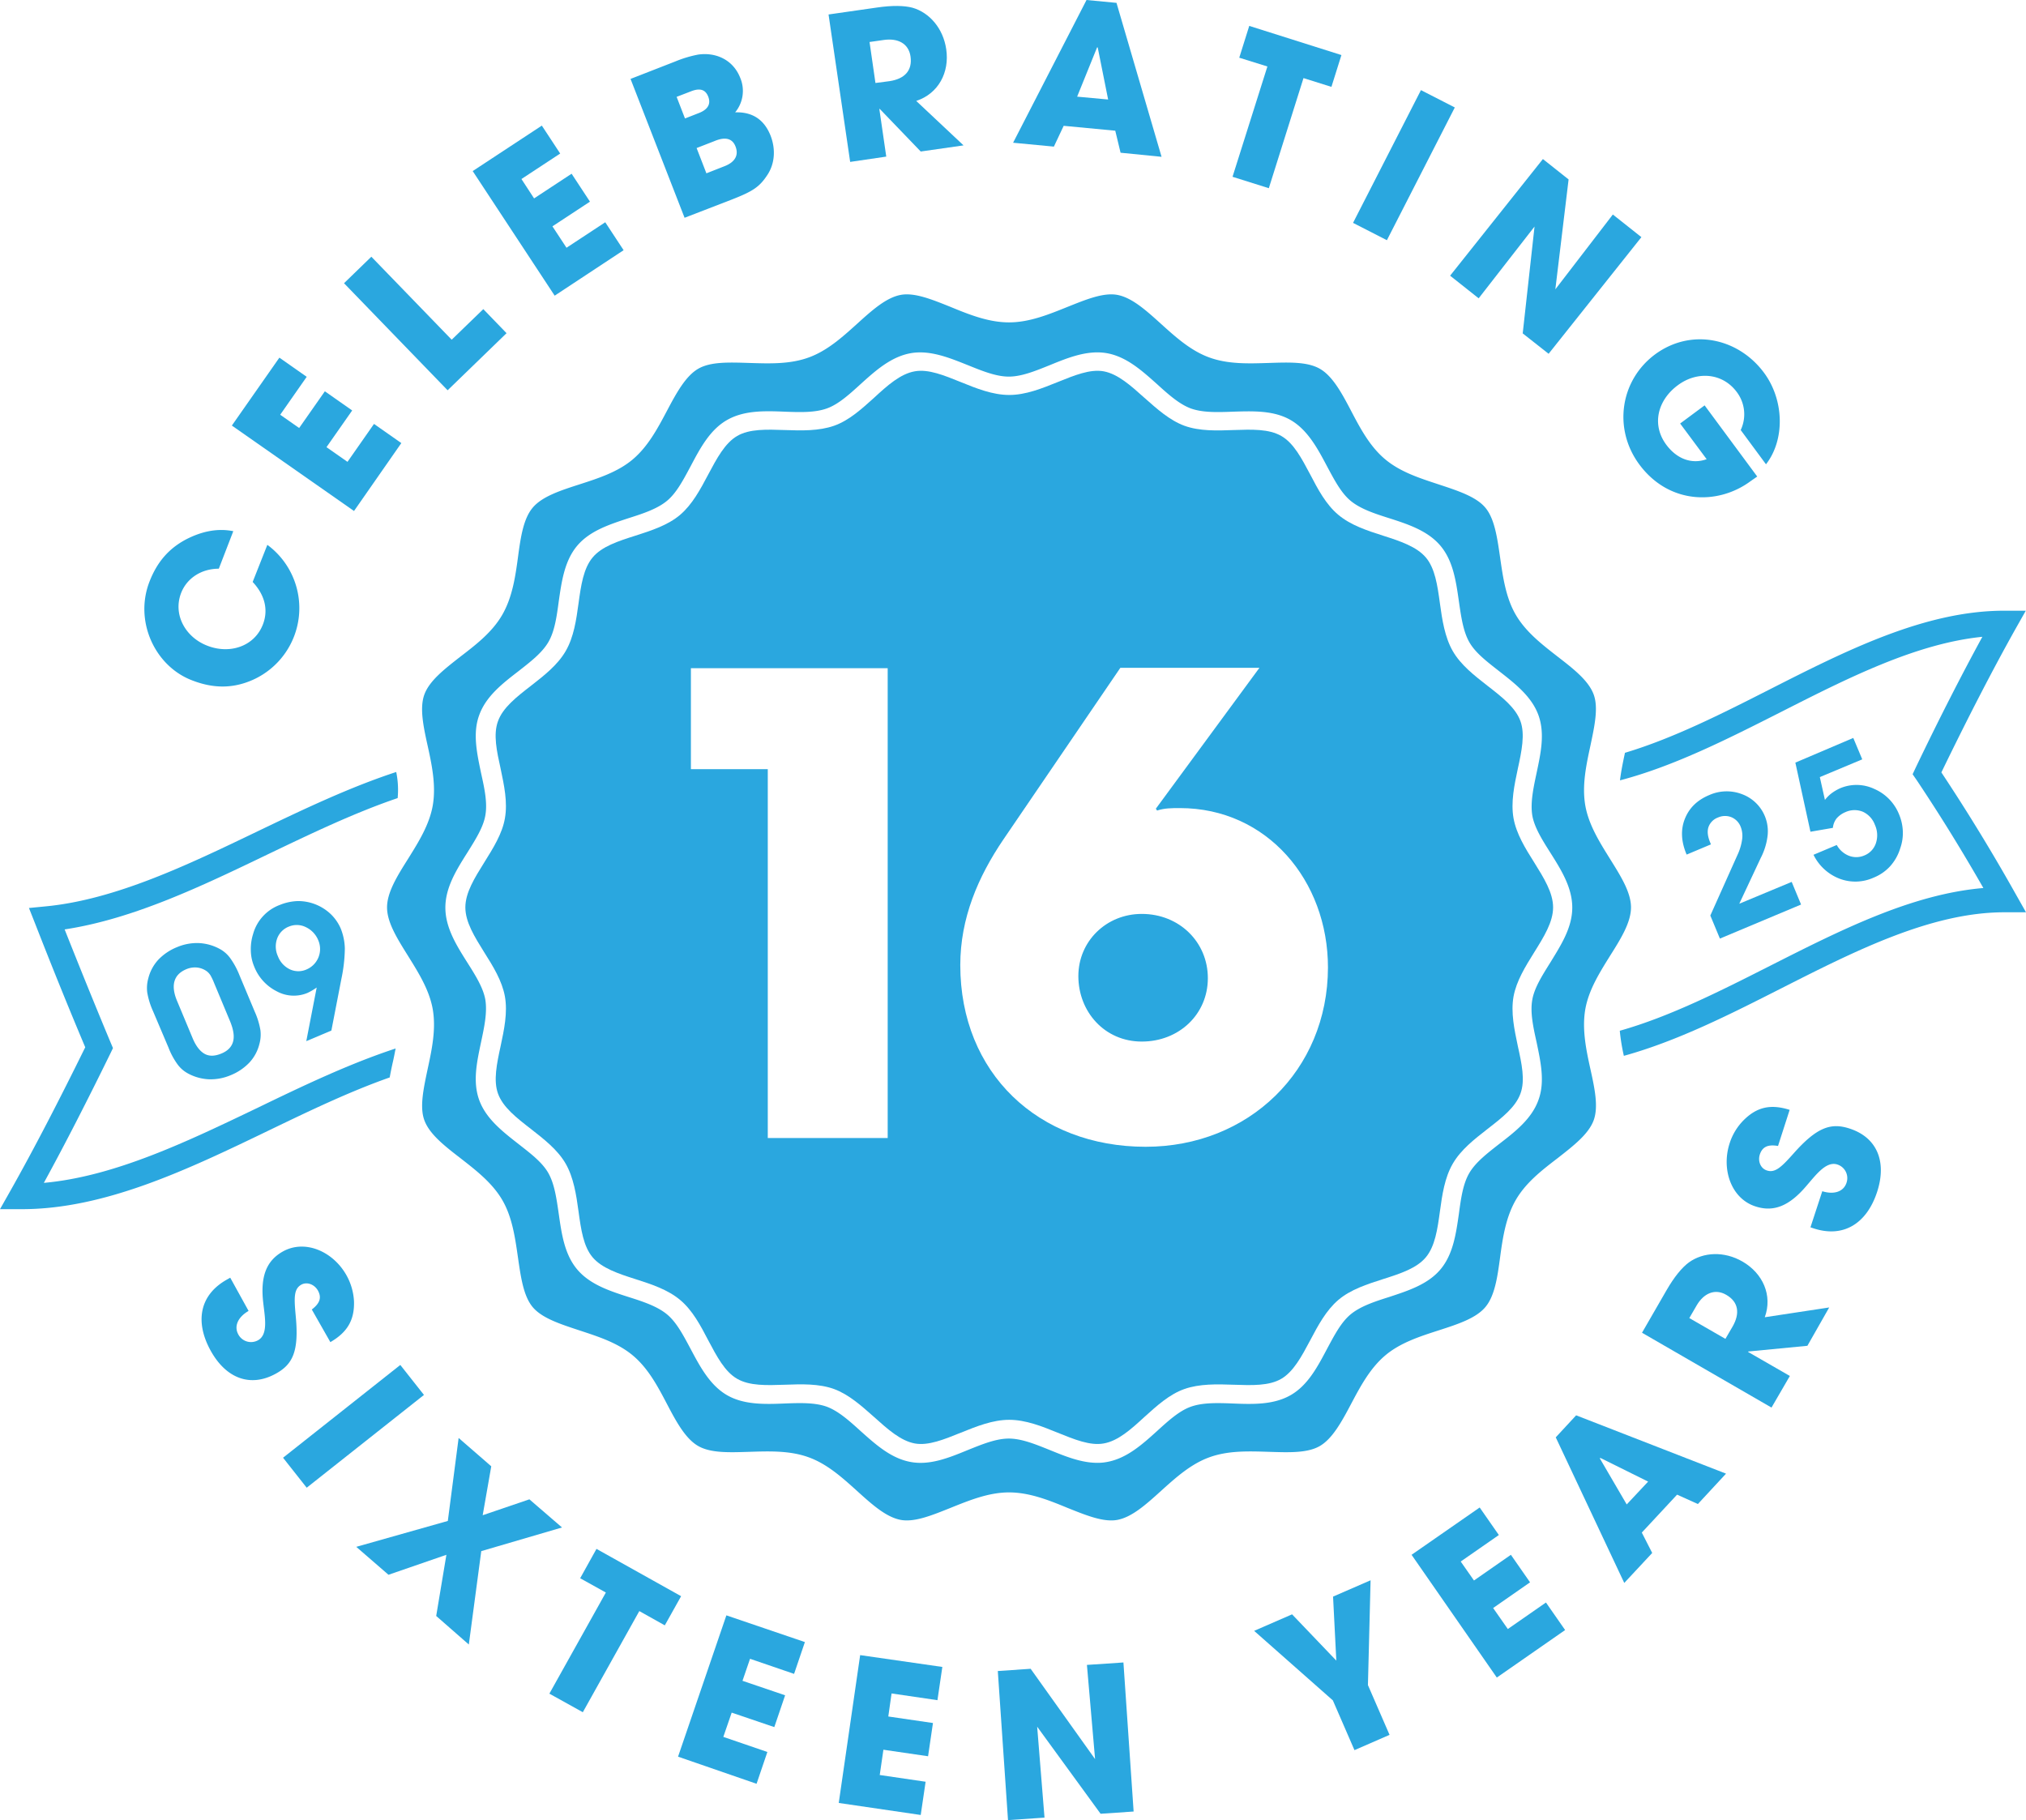 <svg xmlns="http://www.w3.org/2000/svg" viewBox="0 0 993.5 892.6"><title>cd-16-years</title><g id="Layer_2" data-name="Layer 2"><g id="Layer_1-2" data-name="Layer 1"><path d="M152.9,642.2c4.2-3.2,4.8-6,3-9.3-1.7-3-5.3-4.4-8.1-2.9-3.8,2.1-3.6,6.5-2.8,15.2,1.7,17.5-1.4,23.9-9.8,28.5-12.4,6.8-24.4,2.4-32-11.5s-5.5-27.2,8.3-34.8l1.4-.8,9,16.3c-5.2,3-7.3,7.5-5,11.6a7.06,7.06,0,0,0,9.6,2.8c5.1-2.8,3.4-11.2,2.6-18.3-1.5-12.8,1.4-20.7,9.7-25.3,10.9-6,24.7.1,31.2,11.9a29.13,29.13,0,0,1,3.6,12.8c.2,8.8-3.1,14.9-11.6,19.8Z" style="fill:#2aa7df"></path><path d="M138.8,714.9l57.5-45.5,11.6,14.7-57.5,45.5Z" style="fill:#2aa7df"></path><path d="M213.9,792.5l5-30-28.4,9.8-15.8-13.7,44.9-12.7,5.3-40.7,16,13.9-4.2,24,22.9-7.8,16,13.8L236,760.7l-6.1,45.8Z" style="fill:#2aa7df"></path><path d="M269.4,830.6,297.1,781l-12.6-7,8-14.4L334,782.8l-8,14.3-12.5-7-27.7,49.6Z" style="fill:#2aa7df"></path><path d="M332.5,861.5l23.7-69.3,38.5,13.1-5.3,15.6-21.6-7.4-3.7,10.8,20.9,7.1L379.7,847l-20.9-7.1-4.1,11.9,21.6,7.4L371,874.8Z" style="fill:#2aa7df"></path><path d="M411.3,884.2l10.5-72.5,40.3,5.8-2.4,16.3-22.5-3.3-1.6,11.3,21.9,3.2-2.4,16.3-21.9-3.2-1.8,12.4,22.5,3.3-2.4,16.3Z" style="fill:#2aa7df"></path><path d="M539.7,889.5l-31.1-42.7,3.6,44.6-17.9,1.2-5-73.1,16.1-1.1L537,862.7l-4-46.2,17.9-1.2,5,73.1Z" style="fill:#2aa7df"></path><path d="M664.2,858.3l-10.6-24.4L615,799.8l18.6-8.1,21.7,22.7L653.7,783l18.4-8-1.3,51.4,10.6,24.4Z" style="fill:#2aa7df"></path><path d="M734,822.7l-41.8-60.2,33.4-23.2,9.4,13.5-18.7,13,6.5,9.3,18.1-12.6,9.4,13.5-18.1,12.6,7.2,10.3,18.7-13,9.4,13.5Z" style="fill:#2aa7df"></path><path d="M832.6,737.6,822.4,733l-17.3,18.6,5.1,10-13.7,14.7-33.6-71.4,10-10.8,73.5,28.6ZM784.8,715l-.3.2,13.2,22.6,10.5-11.2Z" style="fill:#2aa7df"></path><path d="M886.3,660l-29,2.8-.1.2,20.5,11.8-9,15.5-63.5-36.7,12-20.8c3.8-6.6,7.6-11.2,11-13.7,7.1-5.1,17.3-5.6,26.3-.4,10,5.8,14.8,16.6,10.9,27.3l31.6-4.8Zm-36.7-9.4c3.7-6.4,3-12.1-3.1-15.6-5.5-3.2-11-.8-14.5,5.2l-3.6,6.2,17.7,10.2Z" style="fill:#2aa7df"></path><path d="M871.9,562c-5.2-.9-7.7.6-8.9,4.1-1.1,3.3.3,6.9,3.4,7.9,4.1,1.4,7.3-1.8,13.1-8.3,11.6-13.1,18.5-15.2,27.6-12.2,13.4,4.4,18.3,16.3,13.3,31.3s-16.2,22.5-31.1,17.6l-1.5-.5,5.8-17.7c5.8,1.8,10.5.2,11.9-4.2a7,7,0,0,0-4.5-8.9c-5.5-1.8-10.5,5.1-15.2,10.5-8.4,9.9-16.1,13-25.1,10-11.8-3.9-16.7-18.2-12.5-31a28.15,28.15,0,0,1,7-11.4c6.3-6.2,13-7.9,22.4-4.9Z" style="fill:#2aa7df"></path><path d="M952,378.8c13-26.8,24.8-49.7,36.2-70.1l5.2-9.2H982.8c-38.9,0-77.6,19.6-115,38.6-23.4,11.9-47.3,24-71,31.1v.2c-1,4.6-1.9,9.1-2.4,13.3,26.7-7,53.2-20.5,79.1-33.6,32.5-16.5,66-33.5,98.6-36.8-10.3,18.9-21.1,40-32.7,64.2l-1.5,3.2,2,2.9c11.7,17.5,22.4,34.9,32.7,52.9-35.4,3-70.5,20.9-104.7,38.2-24.3,12.3-49.1,24.9-73.6,31.8a98,98,0,0,0,2,12.3c26.1-7.2,52-20.3,77.2-33.1,36.1-18.3,73.5-37.3,109.4-37.3h10.6l-5.2-9.2C976.9,417.9,965,398.4,952,378.8Z" style="fill:#2aa7df"></path><path d="M192.7,520.6c.5-2.2.9-4.3,1.3-6.4-22.8,7.5-45.4,18.3-67.5,29-34.6,16.6-70.3,33.8-105,36.9,10.4-19,21.1-39.9,32.7-63.6l1.2-2.5-1.1-2.6c-7.9-18.9-15.3-37.2-22.6-55.6,33.7-5.1,67.4-21.3,100-37,20.9-10,42.1-20.2,63.3-27.4a43.63,43.63,0,0,0-.7-12.8c-22.9,7.5-45.7,18.4-68,29.1C92,424.2,56.6,441.2,22.4,444.5l-8.2.8,3,7.6c7.9,20.2,15.9,40.1,24.6,60.7-13.1,26.6-25,49.6-36.6,70.2L0,593H10.7c40.9,0,81.7-19.6,121.1-38.6,19.5-9.4,39.4-19,59.3-26C191.6,525.7,192.1,523.2,192.7,520.6Z" style="fill:#2aa7df"></path><path d="M789.5,468.8c5.3-8.4,10.3-16.4,10.3-23.8s-5-15.3-10.3-23.8c-5.1-8.2-10.4-16.6-12.1-26.1-1.7-9.8.4-19.7,2.5-29.4,2-9.5,4-18.6,1.6-25.1-2.5-6.8-9.8-12.5-17.7-18.6-7.7-6-15.6-12.1-20.5-20.5s-6.3-18.5-7.7-28.2-2.7-18.9-7.2-24.3-13.4-8.3-22.8-11.4-18.9-6.1-26.4-12.4S667,210,662.5,201.4s-9-16.9-15.2-20.5-15.4-3.2-25.1-2.9-19.9.7-29.2-2.7c-9.1-3.3-16.5-10-23.7-16.5-7.4-6.7-14.3-12.9-21.5-14.2-6.8-1.2-15.3,2.3-24.3,5.9-9.2,3.7-18.7,7.6-28.7,7.6s-19.5-3.8-28.7-7.6c-9-3.6-17.5-7.1-24.3-5.9-7.2,1.3-14.1,7.5-21.5,14.2-7.2,6.5-14.6,13.2-23.7,16.5-9.3,3.4-19.4,3-29.2,2.7s-19-.7-25.1,2.9-10.6,11.8-15.2,20.5-9.3,17.5-16.7,23.8-17.1,9.4-26.4,12.4-18.2,5.9-22.8,11.4-5.9,14.6-7.2,24.3-2.8,19.7-7.7,28.2-12.8,14.6-20.5,20.5c-7.8,6.1-15.2,11.8-17.7,18.6-2.4,6.6-.5,15.6,1.6,25.1s4.2,19.6,2.5,29.4c-1.7,9.5-7,17.9-12.1,26.1-5.3,8.4-10.3,16.4-10.3,23.8s5,15.3,10.3,23.8c5.1,8.2,10.4,16.6,12.1,26.1,1.7,9.8-.4,19.7-2.5,29.4-2,9.5-4,18.6-1.6,25.1,2.5,6.8,9.8,12.5,17.7,18.6,7.7,6,15.6,12.1,20.5,20.5s6.3,18.5,7.7,28.2,2.7,18.9,7.2,24.3,13.4,8.3,22.8,11.4,18.9,6.1,26.4,12.4,12.2,15.2,16.7,23.8,9,16.9,15.2,20.5,15.4,3.2,25.1,2.9,19.9-.7,29.2,2.7c9.1,3.3,16.5,10,23.7,16.5,7.4,6.7,14.3,12.9,21.5,14.2,6.8,1.2,15.3-2.3,24.3-5.9,9.2-3.7,18.7-7.6,28.7-7.6s19.5,3.8,28.7,7.6c9,3.6,17.5,7.1,24.3,5.9,7.2-1.3,14.1-7.5,21.5-14.2,7.2-6.5,14.6-13.2,23.7-16.5,9.3-3.4,19.4-3,29.2-2.7s19,.7,25.1-2.9,10.6-11.8,15.2-20.5,9.3-17.5,16.7-23.8,17.1-9.4,26.4-12.4,18.2-5.9,22.8-11.4,5.9-14.6,7.2-24.3,2.8-19.7,7.7-28.2,12.8-14.6,20.5-20.5c7.8-6.1,15.2-11.8,17.7-18.6,2.4-6.6.5-15.6-1.6-25.1s-4.2-19.6-2.5-29.4C779.1,485.4,784.4,477,789.5,468.8Zm-29.3,3.3c-4,6.4-7.8,12.4-8.8,18.2-1.1,6.1.4,13.2,2.1,20.8,2,9.6,4.2,19.5.9,28.4-3.3,9.2-11.4,15.5-19.2,21.5-6,4.7-11.6,9-14.7,14.3s-4.1,12.5-5.1,20c-1.4,9.7-2.8,19.8-9,27.2s-15.9,10.5-25.3,13.6c-7.3,2.3-14.1,4.6-18.8,8.5s-8,10.3-11.6,17c-4.6,8.7-9.4,17.8-17.8,22.6s-18.5,4.5-28.3,4.1c-7.7-.3-14.9-.5-20.7,1.6-5.6,2-10.9,6.8-16.5,11.9-7.4,6.7-15,13.5-24.7,15.2a23.83,23.83,0,0,1-4.6.4c-7.8,0-15.5-3.1-23.1-6.2-7.2-2.9-14-5.7-20.3-5.7s-13.1,2.8-20.3,5.7c-9,3.7-18.4,7.5-27.7,5.8-9.7-1.7-17.3-8.6-24.7-15.2-5.6-5.1-10.9-9.8-16.5-11.9-5.8-2.1-13-1.9-20.7-1.6-9.8.4-20,.7-28.3-4.1s-13.2-13.9-17.8-22.6c-3.6-6.7-6.9-13.1-11.6-17s-11.5-6.2-18.8-8.5c-9.4-3-19.1-6.2-25.3-13.6s-7.6-17.4-9-27.2c-1.1-7.6-2.1-14.7-5.1-20s-8.7-9.6-14.7-14.3c-7.8-6.1-15.9-12.4-19.2-21.5s-1.1-18.9.9-28.4c1.6-7.5,3.1-14.6,2.1-20.8-1-5.8-4.8-11.9-8.8-18.2-5.3-8.4-10.8-17.1-10.8-27s5.5-18.6,10.8-27c4-6.4,7.8-12.4,8.8-18.2,1.1-6.1-.4-13.2-2.1-20.8-2-9.6-4.2-19.5-.9-28.4,3.3-9.2,11.4-15.5,19.2-21.5,6-4.7,11.6-9,14.7-14.3s4.1-12.5,5.1-20c1.4-9.7,2.8-19.8,9-27.2s15.9-10.5,25.3-13.6c7.3-2.3,14.1-4.6,18.8-8.5s8-10.3,11.6-17c4.6-8.7,9.4-17.8,17.8-22.6s18.4-4.5,28.3-4.1c7.7.3,14.9.5,20.7-1.6,5.6-2,10.9-6.8,16.5-11.9,7.4-6.7,15-13.5,24.7-15.2,9.3-1.6,18.7,2.2,27.7,5.8,7.2,2.9,14,5.7,20.3,5.7s13.1-2.8,20.3-5.7c9-3.7,18.4-7.4,27.7-5.8,9.7,1.7,17.3,8.6,24.7,15.2,5.6,5.1,10.9,9.8,16.5,11.9,5.8,2.1,13,1.9,20.7,1.6,9.8-.3,20-.7,28.3,4.1s13.2,13.9,17.8,22.6c3.6,6.7,6.9,13.1,11.6,17s11.5,6.2,18.8,8.5c9.4,3,19.1,6.2,25.3,13.6s7.6,17.4,9,27.2c1.1,7.6,2.1,14.7,5.1,20s8.7,9.6,14.7,14.3c7.8,6.1,15.9,12.4,19.2,21.5s1.1,18.9-.9,28.4c-1.6,7.5-3.1,14.6-2.1,20.8,1,5.8,4.8,11.9,8.8,18.2,5.3,8.4,10.8,17.1,10.8,27S765.4,463.6,760.2,472.1Z" style="fill:#2aa7df"></path><path d="M559.9,448.2c-17.4,0-31.1,13.4-31.1,30.5,0,17.4,12.8,32.1,31.1,32.1s32.4-13.4,32.4-31.1S578.3,448.2,559.9,448.2Z" style="fill:#2aa7df"></path><path d="M752.3,467.1c4.8-7.7,9.3-14.9,9.3-22.1s-4.5-14.4-9.3-22.1c-4.3-6.8-8.7-13.9-10.1-21.6-1.4-7.9.4-16.3,2.1-24.3,1.9-8.7,3.6-16.9,1.3-23.3-2.4-6.7-9.1-11.9-16.2-17.4-6.4-5-13.1-10.2-17-17s-5.2-15.3-6.3-23.4c-1.2-8.8-2.4-17.2-6.9-22.5s-12.5-8-21-10.7c-7.8-2.5-15.8-5.1-21.9-10.2s-10-12.5-13.8-19.8c-4.2-7.9-8.1-15.4-14.2-18.9s-14.4-3.2-23.3-2.9c-8.2.3-16.7.6-24.2-2.1-7.3-2.7-13.5-8.3-19.6-13.7-6.7-6-13-11.7-20-13-6.7-1.2-14.4,2-22.6,5.3-7.7,3.1-15.6,6.3-23.7,6.3s-16.1-3.2-23.7-6.3c-8.2-3.3-15.9-6.5-22.6-5.3-7,1.2-13.4,6.9-20,13-6,5.4-12.2,11.1-19.6,13.7s-16,2.4-24.2,2.1c-8.9-.3-17.3-.6-23.3,2.9s-10,11-14.2,18.9c-3.8,7.2-7.8,14.7-13.8,19.8s-14.1,7.7-21.9,10.2c-8.5,2.7-16.5,5.3-21,10.7s-5.7,13.7-6.9,22.5c-1.1,8.1-2.3,16.5-6.3,23.4s-10.6,12-17,17c-7.1,5.5-13.8,10.7-16.2,17.4-2.4,6.5-.6,14.7,1.3,23.3,1.7,8.1,3.5,16.4,2.1,24.3-1.3,7.6-5.8,14.7-10.1,21.6-4.8,7.7-9.3,14.9-9.3,22.1s4.5,14.4,9.3,22.1c4.3,6.8,8.7,13.9,10.1,21.6,1.4,7.9-.4,16.3-2.1,24.3-1.9,8.7-3.6,16.9-1.3,23.3,2.4,6.7,9.1,11.9,16.2,17.4,6.4,5,13.1,10.2,17,17s5.2,15.3,6.3,23.4c1.2,8.8,2.4,17.2,6.9,22.5s12.5,8,21,10.7c7.8,2.5,15.8,5.1,21.9,10.2s10,12.5,13.8,19.8c4.2,7.9,8.1,15.4,14.2,18.9s14.4,3.2,23.3,2.9c8.2-.3,16.7-.6,24.2,2.1,7.3,2.7,13.5,8.3,19.6,13.7,6.7,6,13,11.7,20,13,6.7,1.2,14.4-2,22.6-5.3,7.7-3.1,15.6-6.3,23.7-6.3s16.1,3.2,23.7,6.3c8.2,3.3,15.9,6.5,22.6,5.3,7-1.2,13.4-6.9,20-13,6-5.4,12.2-11.1,19.6-13.7s16-2.4,24.2-2.1c8.9.3,17.3.6,23.3-2.9s10-11,14.2-18.9c3.8-7.2,7.8-14.7,13.8-19.8s14.1-7.7,21.9-10.2c8.5-2.7,16.5-5.3,21-10.7s5.7-13.7,6.9-22.5c1.1-8.1,2.3-16.5,6.3-23.4s10.6-12,17-17c7.1-5.5,13.8-10.7,16.2-17.4,2.4-6.5.6-14.7-1.3-23.3-1.7-8.1-3.5-16.4-2.1-24.3C743.6,481.1,748,474,752.3,467.1Zm-316.9,91H376.5V377.2H338.8V327.7h96.5V558.1Zm126.4,4.3c-52.6,0-90.9-36.1-90.9-89.1,0-23,8.7-43.3,21.2-61.7l57.3-84.1h68.2l-50.8,69.1.6.9c3.7-1.2,7.2-1.2,11.2-1.2,42.7,0,72.6,35.5,72.6,78.2C651.1,525.1,612.2,562.4,561.8,562.4Z" style="fill:#2aa7df"></path><path d="M107.3,278.9c-8.6,0-15.6,4.7-18.4,11.7-4.3,10.8,2.1,21.9,12.6,26,11,4.4,23.2.5,27.4-10.3,2.7-6.9,1.2-14.3-5-20.9l7.2-18.2a38.54,38.54,0,0,1-7.1,66.2c-10.1,4.5-19.9,4.2-30.2.1-18-7.1-28.1-29.1-20.4-48.5,3.7-9.4,9.3-15.9,17.7-20.4,8.1-4.2,15.8-5.6,23.3-4.1Z" style="fill:#2aa7df"></path><path d="M173.6,250.6l-59.9-41.9L137,175.4l13.4,9.4-13,18.6,9.3,6.5,12.6-18,13.4,9.4-12.6,18,10.3,7.2,13-18.6,13.4,9.4Z" style="fill:#2aa7df"></path><path d="M219.5,191.4l-50.8-52.5,13.4-13,39.4,40.7,15.5-15,11.4,11.8Z" style="fill:#2aa7df"></path><path d="M272,145,231.8,83.9l33.9-22.3,9,13.7-19,12.5,6.2,9.5,18.4-12.1,9,13.7L270.9,111l6.9,10.5,19-12.5,9,13.7Z" style="fill:#2aa7df"></path><path d="M335.7,106.8,309.2,38.7,331,30.2a58,58,0,0,1,11.2-3.4c8.4-1.3,17.2,2.2,20.8,11.4a16.48,16.48,0,0,1-2.5,16.9c8.5-.3,14.3,3.6,17.4,11.5,2.5,6.5,2.1,13.6-1.6,19.2-3.9,5.9-7,8-17.8,12.2Zm7.1-51.4c4.3-1.7,5.9-4.4,4.5-8s-4.2-4.3-8.5-2.6l-7,2.7,4.1,10.6Zm12.5,26.1c4.9-1.9,7.1-5.2,5.4-9.6-1.5-4-5-4.9-10.1-2.8l-9,3.5L346.4,85Z" style="fill:#2aa7df"></path><path d="M451.5,74.3,431.4,53.4h-.2l3.4,23.4-17.7,2.6L406.3,7.1,430,3.7c7.5-1.1,13.4-1,17.5.1,8.3,2.4,15,10.1,16.5,20.3,1.7,11.4-3.8,21.8-14.7,25.4l23.2,21.8ZM436.2,39.8c7.3-1.1,11.3-5.1,10.3-12.1-.9-6.3-6.1-9.1-13.1-8.1l-7,1,2.9,20.1Z" style="fill:#2aa7df"></path><path d="M549.5,74.9l-2.6-10.8-25.3-2.4-4.8,10.2-20-1.9,36-70,14.7,1.4,22.1,75.5ZM538.3,23.3l-.3-.1-9.8,24.2,15.2,1.4Z" style="fill:#2aa7df"></path><path d="M604.4,86.7l17.1-54.1-13.8-4.3,4.9-15.6L657.8,27l-4.9,15.6-13.7-4.3-17,54Z" style="fill:#2aa7df"></path><path d="M663.5,109.3l33.3-65.1,16.6,8.5-33.3,65.1Z" style="fill:#2aa7df"></path><path d="M746.7,163.5l5.8-52.4-27.4,35.2-14-11.1L756.6,78l12.6,10-6.5,53.9,28.2-36.7,14,11.1-45.5,57.2Z" style="fill:#2aa7df"></path><path d="M858.4,236c-15.8,11.7-39.9,11.5-54.5-8.2-12.9-17.4-9.5-41.2,7.7-54,17.8-13.1,40.9-8,53.5,9.1,9.8,13.3,10.3,32.7.9,44.8l-12.4-16.8a18.1,18.1,0,0,0-1.9-18.6c-7-9.5-19.5-10.4-28.9-3.4-9.8,7.2-13.1,19.2-5.7,29.2,5.2,7,12.5,9.7,19.8,7.1l-13-17.5,12-8.9,25.8,34.9Z" style="fill:#2aa7df"></path><path d="M883.2,443.6l-39.8,16.7L838.7,449,852,419.3a26.43,26.43,0,0,0,2.3-7.7,12.13,12.13,0,0,0-.7-6.1,8.33,8.33,0,0,0-4.5-4.7,8.41,8.41,0,0,0-6.6.1,7.79,7.79,0,0,0-4.7,4.7c-.7,2.1-.4,4.6.8,7.5l.4,1-11.9,5-.1-.2c-2.6-6.2-2.9-12-.8-17.3s6-9.2,12-11.7a21,21,0,0,1,16.1-.4,19.37,19.37,0,0,1,12.5,20.2,31.72,31.72,0,0,1-3.4,11.1l-10.5,22.4,25.7-10.7Z" style="fill:#2aa7df"></path><path d="M908.8,361.9l4.4,10.5-20.8,8.7,2.5,11.2a17.18,17.18,0,0,1,3.3-3.3,23.26,23.26,0,0,1,4.1-2.4,20.51,20.51,0,0,1,16.8.3,22.86,22.86,0,0,1,12.2,12.6,23.72,23.72,0,0,1,1.8,8.2,22.35,22.35,0,0,1-1.3,8.4,23.19,23.19,0,0,1-4.9,8.7,22.21,22.21,0,0,1-8.1,5.6,21.8,21.8,0,0,1-16.8.5,23.69,23.69,0,0,1-12.7-11.7l11.4-4.8a11.82,11.82,0,0,0,6,5.3,10,10,0,0,0,7.6-.2,9.78,9.78,0,0,0,5.6-6,12.31,12.31,0,0,0-.5-9,11.33,11.33,0,0,0-5.9-6.4,10.75,10.75,0,0,0-8.6.2,11.63,11.63,0,0,0-4.3,3.1,8.94,8.94,0,0,0-1.8,4.6l-11,1.9L880.4,374Z" style="fill:#2aa7df"></path><path d="M75,495.8a37.09,37.09,0,0,1-2.8-9.1,17.43,17.43,0,0,1,.5-6.8,21,21,0,0,1,4.9-9.2,26.12,26.12,0,0,1,9.2-6.2,25.12,25.12,0,0,1,10.7-2,23.84,23.84,0,0,1,10.3,2.9,15.37,15.37,0,0,1,5.1,4.5,38.62,38.62,0,0,1,4.5,8.3l7.5,17.9a37.09,37.09,0,0,1,2.8,9.1,17.29,17.29,0,0,1-.5,6.8,20.62,20.62,0,0,1-4.9,9.1,26.12,26.12,0,0,1-9.2,6.2,25.12,25.12,0,0,1-10.7,2,23.84,23.84,0,0,1-10.3-2.9,15.37,15.37,0,0,1-5.1-4.5,36,36,0,0,1-4.4-8.2Zm11.8-5L94.4,509c1.6,3.9,3.6,6.5,5.9,7.8s5,1.2,8.2-.1,5.1-3.3,5.8-5.9.2-5.9-1.5-10L105,482.1a28.11,28.11,0,0,0-1.8-3.8,7.93,7.93,0,0,0-1.7-1.9,9.92,9.92,0,0,0-4.8-1.9,10.92,10.92,0,0,0-5.3.8c-3.1,1.3-5,3.2-5.8,5.8S85.2,487,86.8,490.8Z" style="fill:#2aa7df"></path><path d="M162.5,505.4l-12.3,5.2,5.1-26.3c-1,.7-1.8,1.2-2.5,1.6s-1.3.7-1.9,1a17.45,17.45,0,0,1-15.1-.7,23,23,0,0,1-11.2-12.3,21.14,21.14,0,0,1-1.6-7.7,24.41,24.41,0,0,1,1.1-8.1,21.28,21.28,0,0,1,13.1-14.3,25.38,25.38,0,0,1,8.9-1.9,23.26,23.26,0,0,1,16.2,6.5,21.89,21.89,0,0,1,4.8,7,28,28,0,0,1,2,9.8,76.26,76.26,0,0,1-1.7,14.9Zm-6.4-44.2a12.15,12.15,0,0,0-6.1-6.5,10,10,0,0,0-8.3-.3,9.93,9.93,0,0,0-5.8,5.9,11.47,11.47,0,0,0,.4,8.7,11.64,11.64,0,0,0,5.9,6.4,9.79,9.79,0,0,0,8.2,0,10.87,10.87,0,0,0,5.7-14.2Z" style="fill:#2aa7df"></path></g></g></svg>